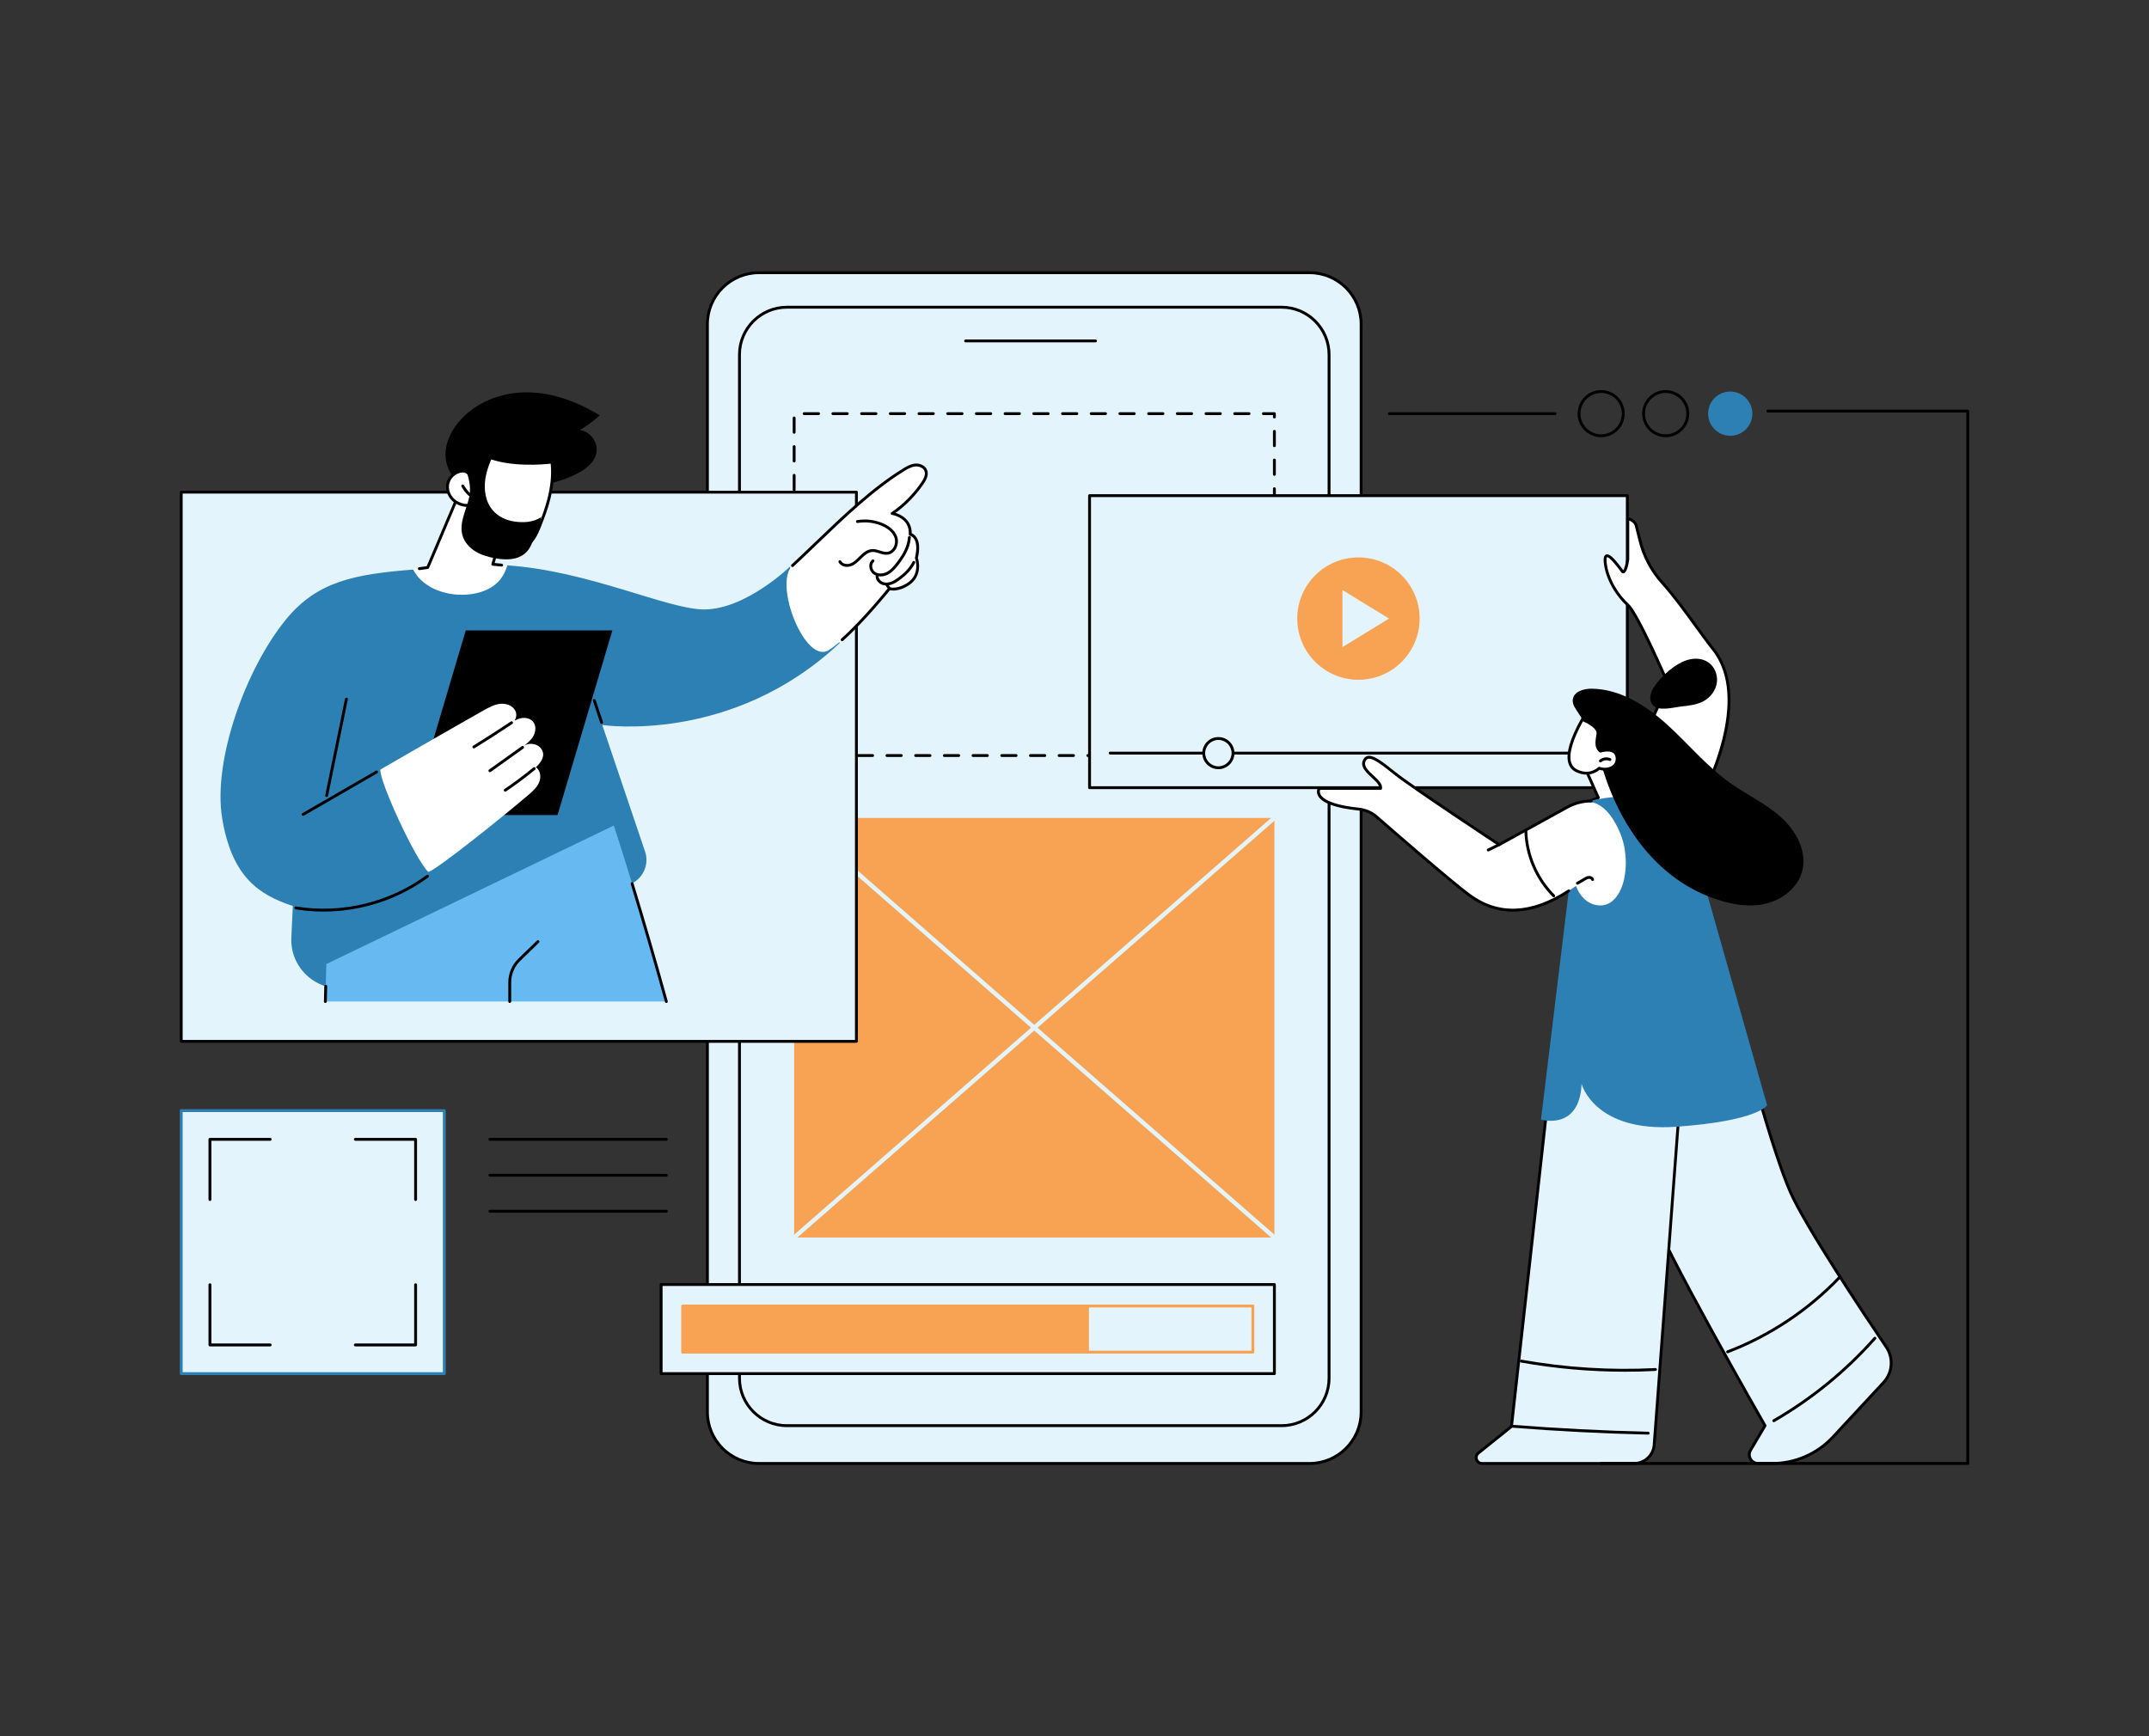 <?xml version="1.0" encoding="utf-8"?>
<!-- Generator: Adobe Illustrator 16.0.0, SVG Export Plug-In . SVG Version: 6.00 Build 0)  -->
<!DOCTYPE svg PUBLIC "-//W3C//DTD SVG 1.1//EN" "http://www.w3.org/Graphics/SVG/1.1/DTD/svg11.dtd">
<svg version="1.1" id="Calque_1" xmlns="http://www.w3.org/2000/svg" xmlns:xlink="http://www.w3.org/1999/xlink" x="0px" y="0px"
	 width="396px" height="320px" viewBox="0 0 396 320" enable-background="new 0 0 396 320" xml:space="preserve">
<rect x="0" y="0" width="396" height="320" fill="#333333" stroke="none"/>
<g id="UI_and_UX_design">
	<g>
		<g>
			<g>
				<path fill="#E3F4FC" d="M139.849,269.735h101.476c5.221,0,9.493-4.272,9.493-9.493V59.757c0-5.222-4.272-9.494-9.493-9.494
					H139.849c-5.221,0-9.493,4.272-9.493,9.494v200.485C130.356,265.463,134.628,269.735,139.849,269.735z"/>
				<path d="M241.325,270H139.849c-5.38,0-9.757-4.377-9.757-9.758V59.757c0-5.38,4.377-9.757,9.757-9.757h101.476
					c5.38,0,9.758,4.377,9.758,9.757v200.485C251.083,265.623,246.705,270,241.325,270z M139.849,50.528
					c-5.088,0-9.229,4.141-9.229,9.229v200.485c0,5.089,4.141,9.229,9.229,9.229h101.476c5.089,0,9.229-4.14,9.229-9.229V59.757
					c0-5.088-4.14-9.229-9.229-9.229H139.849z"/>
			</g>
			<g>
				<path fill="#E3F4FC" d="M145.002,262.768h91.168c4.806,0,8.737-3.932,8.737-8.737V65.363c0-4.806-3.932-8.737-8.737-8.737
					h-91.168c-4.805,0-8.737,3.932-8.737,8.737V254.03C136.265,258.836,140.198,262.768,145.002,262.768z"/>
				<path d="M236.171,263.032h-91.168c-4.963,0-9.001-4.038-9.001-9.002V65.363c0-4.964,4.038-9.002,9.001-9.002h91.168
					c4.964,0,9.002,4.038,9.002,9.002V254.03C245.173,258.994,241.135,263.032,236.171,263.032z M145.002,56.891
					c-4.672,0-8.473,3.801-8.473,8.473V254.03c0,4.673,3.801,8.474,8.473,8.474h91.168c4.672,0,8.473-3.801,8.473-8.474V65.363
					c0-4.672-3.801-8.473-8.473-8.473H145.002z"/>
			</g>
			<g>
				<path fill="#E3F4FC" d="M201.876,62.835h-23.941H201.876z"/>
				<path d="M201.876,63.1h-23.941c-0.146,0-0.264-0.118-0.264-0.265c0-0.146,0.118-0.265,0.264-0.265h23.941
					c0.146,0,0.264,0.119,0.264,0.265C202.14,62.982,202.022,63.1,201.876,63.1z"/>
			</g>
		</g>
		<g>
			<rect x="146.339" y="150.758" fill="#F8A253" width="88.497" height="77.329"/>
			<path fill="#E3F4FC" d="M146.339,228.482c-0.111,0-0.221-0.045-0.299-0.136c-0.145-0.164-0.127-0.415,0.038-0.56l88.495-77.328
				c0.167-0.145,0.416-0.128,0.561,0.038c0.144,0.164,0.127,0.415-0.038,0.56L146.6,228.385
				C146.524,228.451,146.432,228.482,146.339,228.482z"/>
			<path fill="#E3F4FC" d="M234.834,228.482c-0.093,0-0.186-0.031-0.261-0.098l-88.495-77.328c-0.165-0.145-0.182-0.396-0.038-0.56
				c0.144-0.166,0.394-0.183,0.56-0.038l88.496,77.328c0.165,0.145,0.182,0.396,0.038,0.56
				C235.055,228.438,234.945,228.482,234.834,228.482z"/>
		</g>
		<g>
			<g>
				<rect x="121.826" y="236.753" fill="#E3F4FC" width="113.01" height="16.428"/>
				<path d="M234.835,253.444h-113.01c-0.147,0-0.265-0.119-0.265-0.264v-16.428c0-0.146,0.118-0.265,0.265-0.265h113.01
					c0.146,0,0.264,0.119,0.264,0.265v16.428C235.099,253.325,234.981,253.444,234.835,253.444z M122.09,252.916h112.481v-15.898
					H122.09V252.916z"/>
			</g>
			<path fill="#F8A253" d="M230.869,249.479H125.792c-0.146,0-0.265-0.118-0.265-0.265v-8.494c0-0.146,0.119-0.265,0.265-0.265
				h105.077c0.146,0,0.265,0.118,0.265,0.265v8.494C231.133,249.36,231.015,249.479,230.869,249.479z M126.056,248.949h104.548
				v-7.965H126.056V248.949z"/>
			<rect x="125.792" y="240.72" fill="#F8A253" width="74.87" height="8.494"/>
		</g>
		<path d="M234.835,139.521h-2.645c-0.146,0-0.265-0.119-0.265-0.266c0-0.146,0.119-0.264,0.265-0.264h2.38v-1.318
			c0-0.146,0.118-0.265,0.265-0.265c0.146,0,0.264,0.119,0.264,0.265v1.582C235.099,139.402,234.981,139.521,234.835,139.521z
			 M229.547,139.521h-2.645c-0.146,0-0.265-0.119-0.265-0.266c0-0.146,0.119-0.264,0.265-0.264h2.645
			c0.146,0,0.265,0.118,0.265,0.264C229.812,139.402,229.693,139.521,229.547,139.521z M224.258,139.521h-2.645
			c-0.146,0-0.265-0.119-0.265-0.266c0-0.146,0.119-0.264,0.265-0.264h2.645c0.146,0,0.264,0.118,0.264,0.264
			C224.522,139.402,224.404,139.521,224.258,139.521z M218.97,139.521h-2.645c-0.146,0-0.265-0.119-0.265-0.266
			c0-0.146,0.119-0.264,0.265-0.264h2.645c0.146,0,0.265,0.118,0.265,0.264C219.234,139.402,219.116,139.521,218.97,139.521z
			 M213.681,139.521h-2.645c-0.146,0-0.264-0.119-0.264-0.266c0-0.146,0.118-0.264,0.264-0.264h2.645
			c0.146,0,0.265,0.118,0.265,0.264C213.946,139.402,213.827,139.521,213.681,139.521z M208.393,139.521h-2.645
			c-0.146,0-0.264-0.119-0.264-0.266c0-0.146,0.118-0.264,0.264-0.264h2.645c0.146,0,0.265,0.118,0.265,0.264
			C208.657,139.402,208.539,139.521,208.393,139.521z M203.104,139.521h-2.644c-0.147,0-0.265-0.119-0.265-0.266
			c0-0.146,0.118-0.264,0.265-0.264h2.644c0.146,0,0.264,0.118,0.264,0.264C203.369,139.402,203.25,139.521,203.104,139.521z
			 M197.816,139.521h-2.645c-0.145,0-0.264-0.119-0.264-0.266c0-0.146,0.119-0.264,0.264-0.264h2.645
			c0.146,0,0.264,0.118,0.264,0.264C198.08,139.402,197.962,139.521,197.816,139.521z M192.527,139.521h-2.644
			c-0.146,0-0.265-0.119-0.265-0.266c0-0.146,0.119-0.264,0.265-0.264h2.644c0.146,0,0.265,0.118,0.265,0.264
			C192.792,139.402,192.673,139.521,192.527,139.521z M187.239,139.521h-2.644c-0.146,0-0.265-0.119-0.265-0.266
			c0-0.146,0.119-0.264,0.265-0.264h2.644c0.146,0,0.264,0.118,0.264,0.264C187.503,139.402,187.385,139.521,187.239,139.521z
			 M181.95,139.521h-2.644c-0.146,0-0.265-0.119-0.265-0.266c0-0.146,0.118-0.264,0.265-0.264h2.644
			c0.146,0,0.265,0.118,0.265,0.264C182.215,139.402,182.096,139.521,181.95,139.521z M176.662,139.521h-2.644
			c-0.146,0-0.264-0.119-0.264-0.266c0-0.146,0.118-0.264,0.264-0.264h2.644c0.146,0,0.265,0.118,0.265,0.264
			C176.926,139.402,176.808,139.521,176.662,139.521z M171.373,139.521h-2.644c-0.146,0-0.264-0.119-0.264-0.266
			c0-0.146,0.118-0.264,0.264-0.264h2.644c0.146,0,0.265,0.118,0.265,0.264C171.638,139.402,171.519,139.521,171.373,139.521z
			 M166.085,139.521h-2.645c-0.147,0-0.265-0.119-0.265-0.266c0-0.146,0.118-0.264,0.265-0.264h2.645
			c0.145,0,0.264,0.118,0.264,0.264C166.349,139.402,166.23,139.521,166.085,139.521z M160.796,139.521h-2.644
			c-0.146,0-0.264-0.119-0.264-0.266c0-0.146,0.119-0.264,0.264-0.264h2.644c0.147,0,0.265,0.118,0.265,0.264
			C161.061,139.402,160.943,139.521,160.796,139.521z M155.508,139.521h-2.645c-0.146,0-0.265-0.119-0.265-0.266
			c0-0.146,0.119-0.264,0.265-0.264h2.645c0.146,0,0.264,0.118,0.264,0.264C155.772,139.402,155.654,139.521,155.508,139.521z
			 M150.22,139.521h-2.645c-0.146,0-0.265-0.119-0.265-0.266c0-0.146,0.119-0.264,0.265-0.264h2.645
			c0.146,0,0.264,0.118,0.264,0.264C150.483,139.402,150.366,139.521,150.22,139.521z M146.339,138.113
			c-0.146,0-0.265-0.119-0.265-0.265v-2.644c0-0.146,0.119-0.264,0.265-0.264c0.146,0,0.265,0.119,0.265,0.264v2.644
			C146.604,137.995,146.485,138.113,146.339,138.113z M234.835,135.295c-0.147,0-0.265-0.119-0.265-0.264v-2.645
			c0-0.146,0.118-0.264,0.265-0.264c0.146,0,0.264,0.118,0.264,0.264v2.645C235.099,135.176,234.981,135.295,234.835,135.295z
			 M146.339,132.825c-0.146,0-0.265-0.118-0.265-0.265v-2.644c0-0.146,0.119-0.264,0.265-0.264c0.146,0,0.265,0.119,0.265,0.264
			v2.644C146.604,132.707,146.485,132.825,146.339,132.825z M234.835,130.007c-0.147,0-0.265-0.119-0.265-0.265v-2.644
			c0-0.146,0.118-0.265,0.265-0.265c0.146,0,0.264,0.118,0.264,0.265v2.644C235.099,129.888,234.981,130.007,234.835,130.007z
			 M146.339,127.536c-0.146,0-0.265-0.118-0.265-0.265v-2.644c0-0.146,0.119-0.265,0.265-0.265c0.146,0,0.265,0.119,0.265,0.265
			v2.644C146.604,127.418,146.485,127.536,146.339,127.536z M234.835,124.718c-0.147,0-0.265-0.119-0.265-0.265v-2.644
			c0-0.146,0.118-0.265,0.265-0.265c0.146,0,0.264,0.118,0.264,0.265v2.644C235.099,124.6,234.981,124.718,234.835,124.718z
			 M146.339,122.248c-0.146,0-0.265-0.118-0.265-0.265v-2.644c0-0.146,0.119-0.265,0.265-0.265c0.146,0,0.265,0.119,0.265,0.265
			v2.644C146.604,122.13,146.485,122.248,146.339,122.248z M234.835,119.429c-0.147,0-0.265-0.118-0.265-0.265v-2.643
			c0-0.146,0.118-0.265,0.265-0.265c0.146,0,0.264,0.119,0.264,0.265v2.643C235.099,119.311,234.981,119.429,234.835,119.429z
			 M146.339,116.959c-0.146,0-0.265-0.119-0.265-0.264v-2.645c0-0.146,0.119-0.264,0.265-0.264c0.146,0,0.265,0.118,0.265,0.264
			v2.645C146.604,116.84,146.485,116.959,146.339,116.959z M234.835,114.14c-0.147,0-0.265-0.119-0.265-0.264v-2.644
			c0-0.146,0.118-0.264,0.265-0.264c0.146,0,0.264,0.118,0.264,0.264v2.644C235.099,114.021,234.981,114.14,234.835,114.14z
			 M146.339,111.67c-0.146,0-0.265-0.118-0.265-0.264v-2.645c0-0.145,0.119-0.265,0.265-0.265c0.146,0,0.265,0.12,0.265,0.265v2.645
			C146.604,111.553,146.485,111.67,146.339,111.67z M234.835,108.852c-0.147,0-0.265-0.118-0.265-0.264v-2.645
			c0-0.146,0.118-0.264,0.265-0.264c0.146,0,0.264,0.118,0.264,0.264v2.645C235.099,108.734,234.981,108.852,234.835,108.852z
			 M146.339,106.383c-0.146,0-0.265-0.119-0.265-0.265v-2.645c0-0.146,0.119-0.265,0.265-0.265c0.146,0,0.265,0.119,0.265,0.265
			v2.645C146.604,106.264,146.485,106.383,146.339,106.383z M234.835,103.564c-0.147,0-0.265-0.119-0.265-0.265v-2.644
			c0-0.147,0.118-0.265,0.265-0.265c0.146,0,0.264,0.118,0.264,0.265v2.644C235.099,103.445,234.981,103.564,234.835,103.564z
			 M146.339,101.094c-0.146,0-0.265-0.119-0.265-0.265v-2.645c0-0.146,0.119-0.265,0.265-0.265c0.146,0,0.265,0.119,0.265,0.265
			v2.645C146.604,100.976,146.485,101.094,146.339,101.094z M234.835,98.275c-0.147,0-0.265-0.119-0.265-0.265v-2.645
			c0-0.146,0.118-0.265,0.265-0.265c0.146,0,0.264,0.119,0.264,0.265v2.645C235.099,98.157,234.981,98.275,234.835,98.275z
			 M146.339,95.806c-0.146,0-0.265-0.119-0.265-0.265v-2.645c0-0.146,0.119-0.265,0.265-0.265c0.146,0,0.265,0.119,0.265,0.265
			v2.645C146.604,95.687,146.485,95.806,146.339,95.806z M234.835,92.987c-0.147,0-0.265-0.119-0.265-0.265v-2.644
			c0-0.147,0.118-0.266,0.265-0.266c0.146,0,0.264,0.119,0.264,0.266v2.644C235.099,92.868,234.981,92.987,234.835,92.987z
			 M146.339,90.517c-0.146,0-0.265-0.119-0.265-0.264v-2.645c0-0.145,0.119-0.264,0.265-0.264c0.146,0,0.265,0.119,0.265,0.264
			v2.645C146.604,90.398,146.485,90.517,146.339,90.517z M234.835,87.698c-0.147,0-0.265-0.119-0.265-0.264v-2.646
			c0-0.145,0.118-0.264,0.265-0.264c0.146,0,0.264,0.119,0.264,0.264v2.646C235.099,87.58,234.981,87.698,234.835,87.698z
			 M146.339,85.229c-0.146,0-0.265-0.118-0.265-0.265V82.32c0-0.146,0.119-0.265,0.265-0.265c0.146,0,0.265,0.119,0.265,0.265v2.644
			C146.604,85.111,146.485,85.229,146.339,85.229z M234.835,82.411c-0.147,0-0.265-0.119-0.265-0.265v-2.645
			c0-0.146,0.118-0.265,0.265-0.265c0.146,0,0.264,0.119,0.264,0.265v2.645C235.099,82.292,234.981,82.411,234.835,82.411z
			 M146.339,79.94c-0.146,0-0.265-0.118-0.265-0.265v-2.644c0-0.146,0.119-0.265,0.265-0.265c0.146,0,0.265,0.119,0.265,0.265v2.644
			C146.604,79.822,146.485,79.94,146.339,79.94z M234.835,77.122c-0.147,0-0.265-0.119-0.265-0.265v-0.353h-1.764
			c-0.146,0-0.264-0.119-0.264-0.265s0.118-0.265,0.264-0.265h2.028c0.146,0,0.264,0.119,0.264,0.265v0.617
			C235.099,77.003,234.981,77.122,234.835,77.122z M230.163,76.505h-2.645c-0.146,0-0.265-0.119-0.265-0.265
			s0.119-0.265,0.265-0.265h2.645c0.147,0,0.265,0.119,0.265,0.265S230.31,76.505,230.163,76.505z M224.875,76.505h-2.645
			c-0.145,0-0.264-0.119-0.264-0.265s0.119-0.265,0.264-0.265h2.645c0.146,0,0.265,0.119,0.265,0.265S225.021,76.505,224.875,76.505
			z M219.586,76.505h-2.645c-0.146,0-0.264-0.119-0.264-0.265s0.118-0.265,0.264-0.265h2.645c0.147,0,0.265,0.119,0.265,0.265
			S219.733,76.505,219.586,76.505z M214.298,76.505h-2.644c-0.147,0-0.265-0.119-0.265-0.265s0.118-0.265,0.265-0.265h2.644
			c0.146,0,0.264,0.119,0.264,0.265S214.444,76.505,214.298,76.505z M209.009,76.505h-2.644c-0.146,0-0.265-0.119-0.265-0.265
			s0.119-0.265,0.265-0.265h2.644c0.146,0,0.264,0.119,0.264,0.265S209.156,76.505,209.009,76.505z M203.721,76.505h-2.644
			c-0.146,0-0.264-0.119-0.264-0.265s0.118-0.265,0.264-0.265h2.644c0.146,0,0.265,0.119,0.265,0.265S203.867,76.505,203.721,76.505
			z M198.432,76.505h-2.644c-0.146,0-0.265-0.119-0.265-0.265s0.119-0.265,0.265-0.265h2.644c0.146,0,0.265,0.119,0.265,0.265
			S198.578,76.505,198.432,76.505z M193.144,76.505H190.5c-0.146,0-0.265-0.119-0.265-0.265s0.118-0.265,0.265-0.265h2.644
			c0.146,0,0.265,0.119,0.265,0.265S193.29,76.505,193.144,76.505z M187.855,76.505h-2.644c-0.146,0-0.264-0.119-0.264-0.265
			s0.119-0.265,0.264-0.265h2.644c0.146,0,0.265,0.119,0.265,0.265S188.001,76.505,187.855,76.505z M182.566,76.505h-2.644
			c-0.147,0-0.265-0.119-0.265-0.265s0.118-0.265,0.265-0.265h2.644c0.147,0,0.265,0.119,0.265,0.265S182.713,76.505,182.566,76.505
			z M177.279,76.505h-2.645c-0.146,0-0.265-0.119-0.265-0.265s0.119-0.265,0.265-0.265h2.645c0.146,0,0.264,0.119,0.264,0.265
			S177.425,76.505,177.279,76.505z M171.99,76.505h-2.645c-0.146,0-0.265-0.119-0.265-0.265s0.119-0.265,0.265-0.265h2.645
			c0.146,0,0.265,0.119,0.265,0.265S172.136,76.505,171.99,76.505z M166.702,76.505h-2.645c-0.146,0-0.264-0.119-0.264-0.265
			s0.118-0.265,0.264-0.265h2.645c0.146,0,0.265,0.119,0.265,0.265S166.848,76.505,166.702,76.505z M161.413,76.505h-2.645
			c-0.146,0-0.265-0.119-0.265-0.265s0.119-0.265,0.265-0.265h2.645c0.146,0,0.265,0.119,0.265,0.265S161.559,76.505,161.413,76.505
			z M156.125,76.505h-2.645c-0.146,0-0.264-0.119-0.264-0.265s0.118-0.265,0.264-0.265h2.645c0.146,0,0.265,0.119,0.265,0.265
			S156.271,76.505,156.125,76.505z M150.836,76.505h-2.645c-0.146,0-0.264-0.119-0.264-0.265s0.118-0.265,0.264-0.265h2.645
			c0.147,0,0.265,0.119,0.265,0.265S150.983,76.505,150.836,76.505z"/>
	</g>
	<g>
		<g>
			<rect x="33.396" y="90.709" fill="#E3F4FC" width="124.417" height="101.226"/>
			<path d="M157.813,192.199H33.396c-0.146,0-0.264-0.119-0.264-0.264V90.709c0-0.146,0.118-0.265,0.264-0.265h124.417
				c0.146,0,0.265,0.119,0.265,0.265v101.226C158.078,192.08,157.959,192.199,157.813,192.199z M33.661,191.67h123.888V90.973
				H33.661V191.67z"/>
		</g>
		<g>
			<g>
				<g>
					<g>
						<path d="M106.188,87.371c1.657-0.824,3.34-2.052,3.707-3.866c0.388-1.915-1.11-3.998-3.049-4.239
							c1.316-0.766,2.549-1.675,3.67-2.706c-4.202-2.582-9.03-4.356-13.96-4.242c-4.929,0.115-9.944,2.32-12.735,6.385
							c-1.161,1.691-1.927,3.741-1.694,5.779c0.244,2.14,1.552,4.026,3.103,5.521c2.019,1.947,4.629,3.426,7.432,3.527
							c1.892,0.068,3.846-0.588,5.26-1.86c0.359-0.323,0.683-0.687,0.957-1.085c0.197-0.287,0.364-0.93,0.632-1.129
							c0.319-0.235,1.087-0.211,1.478-0.291c0.557-0.115,1.109-0.252,1.654-0.411C103.864,88.398,105.052,87.936,106.188,87.371z"/>
						<path d="M102.257,85.344c-0.116,0-0.222-0.077-0.254-0.195c-0.039-0.141,0.044-0.286,0.185-0.325
							c1.405-0.386,2.704-1.121,3.757-2.127c0.105-0.101,0.272-0.097,0.374,0.008c0.101,0.106,0.097,0.273-0.008,0.374
							c-1.117,1.067-2.494,1.848-3.982,2.255C102.303,85.341,102.28,85.344,102.257,85.344z"/>
					</g>
					<path fill="#FFFFFF" d="M93.479,104.363l-2.758-0.3l2.761-9.495c0,0,0.331-13.547-8.493-4.98l-6.272,14.937l-2.594,0.327
						c0,0,1.052,5.961,8.458,5.945C90.872,110.783,93.589,108.66,93.479,104.363z"/>
					<path d="M77.273,105.073c-0.13,0-0.243-0.096-0.262-0.228c-0.019-0.145,0.083-0.278,0.227-0.298l1.392-0.19l5.85-13.807
						c0.014-0.032,0.034-0.061,0.058-0.085c2.633-2.614,4.783-3.601,6.394-2.932c2.762,1.148,2.801,6.71,2.801,6.946
						c0,0.024-0.003,0.048-0.009,0.071l-2.57,9.221l1.312,0.127c0.146,0.015,0.252,0.144,0.238,0.29
						c-0.015,0.144-0.141,0.251-0.29,0.237l-1.626-0.159c-0.079-0.008-0.149-0.05-0.193-0.114c-0.044-0.063-0.058-0.145-0.037-0.22
						l2.645-9.487c-0.007-0.47-0.141-5.455-2.476-6.424c-1.385-0.576-3.331,0.361-5.781,2.783l-5.889,13.898
						c-0.036,0.086-0.114,0.146-0.207,0.159l-1.541,0.211C77.297,105.073,77.285,105.073,77.273,105.073z"/>
					<g>
						<g>
							<path fill="#FFFFFF" d="M101.71,85.166c0,0-7.1,0.941-11.977-1.054c-1.421,1.136-2.313,2.531-2.788,4.127
								c0,0-0.479-1.491-1.75-1.42c-1.373,0.077-2.583,1.25-2.729,2.617c-0.146,1.366,0.715,2.754,1.968,3.319
								c0.707,0.319,1.396,0.543,2.264,0.285c0.58,1.641-0.132,6.979,6.769,7.865c4.234,0.543,5.089-1.69,6.156-4.402
								C100.689,93.789,102.242,89.567,101.71,85.166z"/>
							<path d="M94.672,101.25c-0.38,0-0.791-0.027-1.239-0.085c-5.843-0.75-6.413-4.582-6.754-6.873
								c-0.053-0.359-0.103-0.682-0.164-0.936c-0.875,0.179-1.585-0.09-2.19-0.362c-1.385-0.626-2.277-2.135-2.122-3.589
								c0.16-1.489,1.495-2.769,2.978-2.853c0.874-0.05,1.42,0.518,1.72,0.99c0.544-1.435,1.439-2.657,2.667-3.64
								c0.076-0.061,0.177-0.076,0.266-0.039c4.756,1.947,11.771,1.048,11.842,1.038c0.068-0.009,0.141,0.01,0.197,0.053
								c0.056,0.043,0.092,0.107,0.101,0.178c0.564,4.678-1.239,9.261-2.105,11.463l-0.015,0.042
								C98.887,99.095,98.04,101.25,94.672,101.25z M86.698,92.773c0.11,0,0.211,0.068,0.249,0.176
								c0.114,0.323,0.18,0.76,0.254,1.265c0.34,2.281,0.854,5.728,6.299,6.426c4.008,0.513,4.785-1.461,5.86-4.195l0.017-0.042
								c0.834-2.121,2.551-6.489,2.1-10.943c-1.346,0.15-7.303,0.687-11.698-1.048c-1.268,1.049-2.113,2.327-2.581,3.901
								c-0.034,0.111-0.135,0.188-0.251,0.188c-0.121,0.005-0.219-0.072-0.254-0.182c-0.017-0.052-0.426-1.297-1.482-1.237
								c-1.235,0.069-2.349,1.137-2.482,2.379c-0.132,1.234,0.631,2.517,1.813,3.051c0.736,0.332,1.34,0.493,2.08,0.271
								C86.647,92.777,86.673,92.773,86.698,92.773z"/>
						</g>
						<path d="M86.516,91.425c-0.064,0-0.129-0.023-0.18-0.07c-0.518-0.481-0.953-1.04-1.293-1.66
							c-0.07-0.128-0.024-0.289,0.105-0.359c0.126-0.07,0.288-0.024,0.358,0.104c0.313,0.571,0.714,1.085,1.19,1.528
							c0.107,0.099,0.114,0.266,0.014,0.374C86.657,91.398,86.586,91.425,86.516,91.425z"/>
					</g>
				</g>
				<path d="M94.829,96.132c-1.518-0.215-2.999-0.896-4.005-2.052c-1.361-1.564-1.702-3.814-1.381-5.863
					c0.172-1.1,0.518-2.163,0.932-3.194c0.26-0.649,0.908-1.703,0.422-2.414c-0.872-1.273-4.868,1.439-5.753,2.068
					c1.085,2.338,1.98,4.728,1.358,7.23c-0.562,2.259-1.823,4.541-1.18,6.778c0.362,1.259,1.307,2.295,2.426,2.973
					c1.121,0.678,2.409,1.029,3.7,1.251c1.594,0.274,3.325,0.341,4.736-0.449c1.134-0.635,1.632-1.533,2.114-2.74
					c0.481-1.208,1.317-3.119,1.515-4.403C98.195,96.332,96.346,96.347,94.829,96.132z"/>
			</g>
			<g>
				<g>
					<path fill="#2C80B4" d="M110.981,133.623c0,0,23.923,3.64,43.79-15.145c-4.742-2.715-7.655-7.577-9.204-14.04
						c0,0-8.094,7.887-15.826,7.892c-6.711,0.002-21.219-7.115-36.244-8.123c-0.296,0.949-0.721,1.867-1.352,2.643
						c-1.216,1.496-3.158,2.32-5.022,2.615c-1.789,0.285-3.672,0.188-5.419-0.299c-1.572-0.437-3.103-1.233-4.264-2.392
						c-0.534-0.533-0.97-1.139-1.3-1.795c-10.859,0.863-17.696,2.179-23.433,9.183c-7.393,9.025-13.554,26.003-11.759,36.724
						c1.795,10.72,6.723,14.037,13.012,16.102l-0.275,5.797c-0.305,6.423,6.047,11.07,12.076,8.837l50.219-18.604
						c2.443-0.905,3.724-3.589,2.889-6.058L110.981,133.623z"/>
					<path d="M110.863,133.422c-0.11,0-0.213-0.07-0.25-0.181l-1.351-4.044c-0.046-0.139,0.028-0.289,0.167-0.334
						c0.138-0.047,0.289,0.028,0.334,0.167l1.351,4.044c0.046,0.139-0.028,0.289-0.167,0.335
						C110.919,133.418,110.891,133.422,110.863,133.422z"/>
				</g>
				<g>
					<path fill="#FFFFFF" d="M146.031,104.252c6.66-6.084,12.783-12.896,20.452-17.646c0.675-0.418,1.392-0.831,2.184-0.897
						c0.792-0.067,1.677,0.313,1.945,1.06c0.271,0.758-0.152,1.576-0.603,2.241c-1.418,2.092-3.488,4.255-5.611,5.625
						c0,0,3.512,0.539,3.332,3.845c0,0,2.072,0.369,1.133,4.365c0,0,1.175,3.129-1.625,4.878c-2.014,1.259-3.339,0.76-3.339,0.76
						s-6.733,8.426-11.119,11.314C148.393,122.685,142.445,107.527,146.031,104.252z"/>
					<path d="M155.183,118.17c-0.073,0-0.146-0.03-0.198-0.088c-0.096-0.109-0.087-0.277,0.022-0.373
						c4.02-3.57,8.639-9.333,8.686-9.391c0.071-0.089,0.192-0.123,0.3-0.083c0.01,0.004,1.245,0.427,3.105-0.736
						c2.578-1.611,1.562-4.442,1.518-4.562c-0.018-0.049-0.022-0.102-0.009-0.153c0.455-1.937,0.167-2.938-0.153-3.437
						c-0.331-0.515-0.755-0.605-0.773-0.608c-0.129-0.025-0.222-0.144-0.215-0.274c0.165-3.022-2.975-3.548-3.108-3.568
						c-0.108-0.017-0.195-0.099-0.218-0.206c-0.022-0.108,0.023-0.217,0.115-0.277c1.974-1.275,4.042-3.351,5.535-5.552
						c0.363-0.536,0.817-1.325,0.574-2.004c-0.232-0.647-1.034-0.94-1.674-0.886c-0.729,0.062-1.393,0.441-2.067,0.858
						c-5.685,3.522-11.001,8.625-16.143,13.562c-1.475,1.416-2.868,2.754-4.269,4.054c-0.106,0.099-0.274,0.094-0.374-0.014
						c-0.099-0.107-0.093-0.275,0.014-0.374c1.397-1.297,2.789-2.633,4.262-4.048c5.162-4.954,10.499-10.079,16.23-13.629
						c0.701-0.435,1.457-0.865,2.3-0.935c0.854-0.073,1.891,0.328,2.216,1.234c0.324,0.904-0.206,1.848-0.633,2.479
						c-1.407,2.076-3.317,4.045-5.195,5.369c1.022,0.327,2.998,1.284,2.968,3.763c0.229,0.095,0.589,0.302,0.884,0.75
						c0.552,0.838,0.637,2.113,0.253,3.792c0.164,0.52,0.933,3.433-1.76,5.115c-1.683,1.052-2.924,0.935-3.381,0.836
						c-0.726,0.895-4.93,6.028-8.638,9.32C155.308,118.148,155.245,118.17,155.183,118.17z"/>
					<path d="M162.266,106.24c-0.504,0-0.982-0.143-1.36-0.427c-0.425-0.319-0.7-0.867-0.717-1.43
						c-0.014-0.495,0.166-0.926,0.507-1.214c0.112-0.094,0.278-0.08,0.372,0.033c0.095,0.111,0.08,0.278-0.032,0.372
						c-0.215,0.182-0.328,0.463-0.319,0.794c0.011,0.406,0.206,0.797,0.505,1.022c0.629,0.472,1.539,0.359,2.16,0.04
						c0.713-0.368,1.274-1.019,1.776-1.669c0.661-0.857,1.474-2.012,1.891-3.339c0.145-0.463,0.233-0.931,0.264-1.391
						c0.01-0.146,0.135-0.256,0.282-0.247c0.146,0.009,0.256,0.136,0.247,0.281c-0.033,0.503-0.129,1.013-0.288,1.515
						c-0.442,1.407-1.289,2.611-1.976,3.504c-0.538,0.698-1.147,1.401-1.953,1.816C163.184,106.126,162.715,106.24,162.266,106.24z"
						/>
					<path d="M156.1,104.48c-0.634,0-1.268-0.26-1.565-0.841c-0.066-0.13-0.014-0.289,0.116-0.355
						c0.129-0.066,0.289-0.016,0.356,0.115c0.29,0.567,1.138,0.679,1.75,0.428c0.577-0.237,1.03-0.691,1.509-1.172
						c0.082-0.082,0.163-0.163,0.245-0.243c0.545-0.535,1.287-1.155,2.193-1.209c0.514-0.032,0.993,0.121,1.459,0.27
						c0.475,0.15,0.922,0.292,1.366,0.233c0.422-0.058,0.799-0.318,1.063-0.734c0.338-0.534,0.437-1.225,0.254-1.804
						c-0.406-1.286-1.723-1.989-2.472-2.293c-1.373-0.559-2.87-0.727-4.333-0.488c-0.143,0.024-0.28-0.075-0.303-0.219
						c-0.023-0.144,0.075-0.279,0.218-0.303c1.558-0.255,3.155-0.075,4.617,0.521c0.834,0.339,2.306,1.132,2.777,2.624
						c0.228,0.723,0.108,1.583-0.312,2.247c-0.349,0.549-0.86,0.896-1.439,0.974c-0.562,0.076-1.087-0.092-1.596-0.253
						c-0.438-0.139-0.853-0.271-1.268-0.246c-0.732,0.045-1.376,0.59-1.854,1.058c-0.081,0.079-0.161,0.16-0.241,0.241
						c-0.496,0.497-1.008,1.01-1.684,1.287C156.694,104.423,156.397,104.48,156.1,104.48z"/>
					<path d="M163.333,107.913c-0.318,0-0.622-0.059-0.893-0.176c-0.625-0.269-1.062-0.866-1.084-1.485
						c-0.005-0.146,0.108-0.269,0.254-0.274c0.147-0.005,0.269,0.108,0.274,0.254c0.015,0.413,0.33,0.833,0.765,1.02
						c0.403,0.173,0.907,0.176,1.421,0.01c0.508-0.165,0.973-0.473,1.36-0.752c1.301-0.938,2.192-1.911,2.722-2.977
						c0.065-0.13,0.225-0.184,0.355-0.118c0.13,0.064,0.184,0.223,0.118,0.354c-0.569,1.144-1.513,2.181-2.886,3.169
						c-0.421,0.304-0.93,0.64-1.506,0.826C163.929,107.864,163.625,107.913,163.333,107.913z"/>
					<path d="M163.814,108.594c-0.067,0-0.135-0.025-0.187-0.077c-0.196-0.195-0.351-0.423-0.461-0.677
						c-0.059-0.133,0.003-0.289,0.138-0.347c0.134-0.059,0.29,0.003,0.347,0.138c0.083,0.19,0.205,0.367,0.351,0.513
						c0.103,0.104,0.103,0.271,0,0.374C163.95,108.568,163.882,108.594,163.814,108.594z"/>
				</g>
				<polygon points="102.741,150.225 75.727,150.225 85.828,116.192 112.841,116.192 				"/>
				<g>
					<g>
						<path fill="#FFFFFF" d="M98.75,141.425c1.088-1.048,1.752-2.188,1.058-3.303c-0.694-1.116-2.44-1.376-3.431-0.511
							c0.733-0.578,1.487-1.177,1.932-1.998c0.447-0.82,0.507-1.925-0.107-2.627c-0.541-0.616-1.468-0.771-2.268-0.593
							c-0.395,0.087-0.767,0.243-1.125,0.431c0.348-0.521,0.442-1.259,0.148-1.831c-0.502-0.974-1.73-1.389-2.819-1.268
							c-1.089,0.124-2.077,0.674-3.031,1.214C82.72,134.536,70.1,141.838,70.1,141.838c-0.332,1.818,6.318,16.444,8.833,18.889
							c1.627-0.489,13.828-10.264,18.452-14.229c0.774-0.665,1.573-1.369,1.966-2.312S99.599,141.992,98.75,141.425z"/>
						<path d="M87.316,137.941c-0.088,0-0.175-0.045-0.225-0.126c-0.077-0.124-0.038-0.287,0.087-0.364
							c2.333-1.435,4.669-2.937,6.943-4.462c0.122-0.082,0.286-0.049,0.367,0.072c0.081,0.121,0.049,0.286-0.072,0.367
							c-2.281,1.529-4.623,3.034-6.961,4.474C87.411,137.929,87.364,137.941,87.316,137.941z"/>
						<path d="M90.274,142.32c-0.083,0-0.164-0.039-0.216-0.11c-0.085-0.119-0.058-0.284,0.062-0.37l6.027-4.309
							c0.119-0.084,0.284-0.057,0.37,0.061c0.085,0.119,0.057,0.285-0.061,0.37l-6.028,4.31
							C90.38,142.305,90.327,142.32,90.274,142.32z"/>
						<path d="M93.101,145.914c-0.085,0-0.168-0.041-0.22-0.116c-0.082-0.121-0.05-0.285,0.071-0.368
							c1.827-1.235,3.618-2.572,5.323-3.975c0.112-0.092,0.28-0.075,0.372,0.037c0.093,0.111,0.076,0.279-0.037,0.371
							c-1.717,1.413-3.522,2.76-5.362,4.006C93.203,145.899,93.151,145.914,93.101,145.914z"/>
					</g>
					<path d="M59.628,168.015c-1.72,0-3.442-0.137-5.151-0.414c-0.145-0.024-0.242-0.16-0.218-0.304
						c0.023-0.145,0.158-0.242,0.303-0.218c8.419,1.368,17.186-0.745,24.056-5.8c0.118-0.087,0.283-0.062,0.37,0.057
						s0.061,0.283-0.056,0.369C73.342,165.818,66.517,168.015,59.628,168.015z"/>
					<path d="M55.854,150.375c-0.091,0-0.18-0.047-0.229-0.133c-0.073-0.126-0.029-0.287,0.097-0.36l13.542-7.825
						c0.126-0.074,0.289-0.03,0.362,0.096c0.073,0.127,0.029,0.288-0.097,0.361l-13.543,7.826
						C55.944,150.363,55.899,150.375,55.854,150.375z"/>
					<path d="M60.192,146.902c-0.018,0-0.035-0.002-0.053-0.006c-0.144-0.029-0.235-0.168-0.207-0.313l3.646-17.783
						c0.03-0.144,0.169-0.235,0.313-0.206c0.143,0.03,0.235,0.169,0.206,0.312l-3.646,17.785
						C60.425,146.815,60.315,146.902,60.192,146.902z"/>
				</g>
			</g>
			<g>
				<path fill="#66BAF1" d="M113.102,152.162l-52.966,25.523c0,0-0.07,2.512-0.183,6.906h26.924h18.232h17.676
					C117.199,164.407,113.102,152.162,113.102,152.162z"/>
				<path d="M122.786,184.856c-0.115,0-0.222-0.076-0.254-0.194c-2.093-7.562-4.214-14.869-6.304-21.721
					c-0.043-0.139,0.036-0.288,0.175-0.33c0.14-0.042,0.288,0.036,0.33,0.176c2.092,6.855,4.214,14.168,6.309,21.734
					c0.04,0.141-0.044,0.286-0.184,0.325C122.834,184.854,122.81,184.856,122.786,184.856z"/>
				<path d="M59.953,184.856c-0.002,0-0.004,0-0.006,0c-0.147-0.004-0.262-0.125-0.259-0.271c0.027-1.05,0.051-1.991,0.074-2.818
					c0.003-0.145,0.135-0.262,0.271-0.257c0.146,0.005,0.261,0.126,0.257,0.271c-0.021,0.827-0.047,1.769-0.073,2.817
					C60.213,184.742,60.096,184.856,59.953,184.856z"/>
				<path d="M93.933,184.856c-0.146,0-0.265-0.118-0.265-0.265v-3.534c0-1.63,0.671-3.216,1.841-4.353l3.437-3.335
					c0.105-0.102,0.272-0.099,0.375,0.006c0.102,0.105,0.099,0.272-0.006,0.374l-3.438,3.335c-1.067,1.037-1.679,2.484-1.679,3.973
					v3.534C94.198,184.738,94.079,184.856,93.933,184.856z"/>
			</g>
		</g>
	</g>
	<g>
		<g>
			<g>
				<rect x="200.776" y="91.355" fill="#E3F4FC" width="99.092" height="53.826"/>
				<path d="M299.868,145.446h-99.092c-0.146,0-0.265-0.118-0.265-0.265V91.355c0-0.146,0.119-0.265,0.265-0.265h99.092
					c0.146,0,0.264,0.119,0.264,0.265v53.826C300.131,145.328,300.014,145.446,299.868,145.446z M201.04,144.917h98.563V91.62
					H201.04V144.917z"/>
			</g>
			<g>
				<circle fill="#F8A253" cx="250.322" cy="114.013" r="11.274"/>
				<polygon fill="#E3F4FC" points="247.38,119.27 247.38,108.756 255.96,114.013 				"/>
			</g>
			<g>
				<path d="M296.06,139.075h-91.476c-0.146,0-0.265-0.118-0.265-0.265c0-0.146,0.119-0.264,0.265-0.264h91.476
					c0.146,0,0.264,0.118,0.264,0.264C296.324,138.957,296.206,139.075,296.06,139.075z"/>
				<g>
					<circle fill="#E3F4FC" cx="224.513" cy="138.811" r="2.696"/>
					<path d="M224.513,141.771c-1.633,0-2.96-1.328-2.96-2.961c0-1.632,1.328-2.96,2.96-2.96s2.961,1.328,2.961,2.96
						C227.474,140.443,226.146,141.771,224.513,141.771z M224.513,136.379c-1.34,0-2.432,1.09-2.432,2.431
						c0,1.34,1.091,2.432,2.432,2.432c1.341,0,2.432-1.092,2.432-2.432C226.945,137.47,225.854,136.379,224.513,136.379z"/>
				</g>
			</g>
		</g>
		<g>
			<g>
				<g>
					<g>
						<path fill="#E3F4FC" d="M320.742,190.096c0,0,5.564,21.371,9.141,29.541c2.732,6.242,13.002,21.681,17.697,28.618
							c1.379,2.041,1.17,4.763-0.506,6.568l-9.32,10.041c-2.883,3.106-6.929,4.871-11.168,4.871h-2.61
							c-1.261,0-2.042-1.372-1.4-2.456l2.673-4.512c0,0-18.554-32.35-21.084-39.728c-2.529-7.378-0.832-35.156-0.832-35.156
							L320.742,190.096z"/>
						<path d="M326.586,270h-2.61c-0.688,0-1.303-0.356-1.644-0.955c-0.342-0.598-0.334-1.308,0.016-1.9l2.592-4.379
							c-1.305-2.281-18.6-32.564-21.025-39.641c-2.517-7.344-0.916-34.122-0.847-35.257c0.004-0.074,0.04-0.142,0.096-0.188
							c0.056-0.047,0.129-0.067,0.202-0.059l17.41,2.212c0.108,0.014,0.195,0.091,0.224,0.196
							c0.055,0.214,5.598,21.443,9.126,29.501c2.748,6.277,13.273,22.076,17.672,28.577c1.459,2.153,1.24,4.989-0.529,6.896
							l-9.32,10.041C335.025,268.193,330.883,270,326.586,270z M303.58,188.182c-0.168,2.943-1.513,27.924,0.834,34.771
							c2.493,7.271,20.877,39.359,21.063,39.683c0.046,0.083,0.046,0.185-0.004,0.267l-2.669,4.512
							c-0.255,0.427-0.258,0.938-0.013,1.369c0.246,0.431,0.689,0.688,1.185,0.688h2.61c4.151,0,8.15-1.744,10.975-4.786
							l9.318-10.041c1.602-1.726,1.799-4.291,0.48-6.24c-4.404-6.513-14.953-22.343-17.719-28.661
							c-3.373-7.705-8.568-27.351-9.107-29.406L303.58,188.182z"/>
					</g>
					<path d="M326.861,262.13c-0.091,0-0.179-0.048-0.229-0.133c-0.074-0.127-0.029-0.288,0.096-0.36
						c6.973-4.035,13.217-9.134,18.561-15.157c0.098-0.109,0.266-0.119,0.373-0.022c0.111,0.097,0.119,0.265,0.023,0.373
						c-5.383,6.066-11.672,11.201-18.691,15.264C326.953,262.118,326.908,262.13,326.861,262.13z"/>
					<path d="M318.35,249.428c-0.104,0-0.205-0.065-0.245-0.171c-0.052-0.136,0.016-0.289,0.153-0.342
						c7.78-2.975,14.922-7.745,20.648-13.795c0.102-0.106,0.269-0.109,0.375-0.01c0.105,0.101,0.109,0.268,0.01,0.374
						c-5.783,6.106-12.992,10.922-20.846,13.925C318.416,249.422,318.383,249.428,318.35,249.428z"/>
				</g>
				<g>
					<g>
						<path fill="#E3F4FC" d="M310.429,191.171l-5.612,75.142c-0.145,1.931-1.752,3.423-3.688,3.423h-28.022
							c-1.021,0-1.473-1.284-0.677-1.923l6.094-4.898l8.617-77.416L310.429,191.171z"/>
						<path d="M301.129,270h-28.022c-0.579,0-1.077-0.353-1.269-0.898c-0.192-0.546-0.025-1.133,0.426-1.496l6.009-4.828
							l8.605-77.308c0.009-0.077,0.049-0.145,0.111-0.188c0.063-0.044,0.14-0.059,0.214-0.041l23.286,5.674
							c0.125,0.031,0.211,0.148,0.201,0.277l-5.611,75.141C304.927,268.39,303.191,270,301.129,270z M287.371,185.826l-8.584,77.117
							c-0.008,0.07-0.042,0.134-0.097,0.178l-6.094,4.897c-0.332,0.267-0.351,0.644-0.258,0.907
							c0.093,0.264,0.344,0.545,0.771,0.545h28.022c1.787,0,3.291-1.396,3.424-3.178l5.595-74.917L287.371,185.826z"/>
					</g>
					<path d="M303.707,264.417c-0.002,0-0.003,0-0.005,0c-8.3-0.192-16.704-0.622-24.98-1.276c-0.146-0.012-0.254-0.14-0.243-0.284
						c0.011-0.146,0.134-0.256,0.285-0.243c8.266,0.653,16.66,1.083,24.95,1.274c0.146,0.004,0.261,0.125,0.258,0.271
						C303.968,264.303,303.851,264.417,303.707,264.417z"/>
					<path d="M299.463,252.825c-6.425,0-12.853-0.566-19.177-1.692c-0.144-0.026-0.239-0.163-0.213-0.308
						c0.026-0.144,0.159-0.239,0.307-0.214c8.125,1.447,16.426,1.967,24.667,1.541c0.143-0.006,0.27,0.105,0.277,0.25
						c0.008,0.146-0.105,0.271-0.25,0.277C303.206,252.777,301.334,252.825,299.463,252.825z"/>
				</g>
			</g>
			<g>
				<g>
					<path fill="#FFFFFF" d="M292.246,141.909l2.287,5.12l-1.376,0.541c0,0,2.711,5.053,9.048,4.422
						c6.335-0.635-2.6-11.35-2.6-11.35S293.823,139.365,292.246,141.909z"/>
					<path d="M301.134,152.31c-5.665,0-8.183-4.564-8.209-4.614c-0.037-0.064-0.042-0.145-0.016-0.215
						c0.025-0.071,0.082-0.128,0.152-0.155l1.118-0.44l-2.173-4.867c-0.035-0.08-0.029-0.173,0.016-0.246
						c1.656-2.675,7.397-1.441,7.64-1.388c0.058,0.013,0.109,0.044,0.147,0.089c0.246,0.295,6.01,7.262,4.745,10.355
						c-0.338,0.826-1.121,1.307-2.323,1.426C301.853,152.293,301.487,152.31,301.134,152.31z M293.547,147.701
						c0.655,0.999,3.373,4.553,8.631,4.026c1.008-0.101,1.625-0.46,1.886-1.101c1.083-2.646-3.999-9.002-4.604-9.744
						c-0.708-0.141-5.457-0.994-6.913,1.051l2.227,4.988c0.029,0.065,0.03,0.141,0.003,0.207c-0.028,0.066-0.081,0.119-0.148,0.146
						L293.547,147.701z"/>
				</g>
				<path fill="#2C80B4" d="M309.543,147.029c0,0-10.264-1.43-18.515,1.102l-7.07,58.223c0,0,7.103,2.116,7.487-6.584
					c0,0,2.308,8.961,17.417,7.903c15.112-1.057,16.77-3.951,16.77-3.951L309.543,147.029z"/>
				<g>
					<path fill="#FFFFFF" d="M300.1,142.512l7.254-16.498c0,0-5.523-12.831-7.382-14.502c-1.86-1.673-3.895-4.766-4.182-7.899
						c-0.289-3.133,2.563,0.898,3.139,1.671c0.576,0.773,1.026-2.173,1.026-2.173v-7.516c0,0,1.257,0.233,1.566,1.322
						c0.111,0.392,0.37,1.443,0.653,2.625c0.709,2.955,2.152,5.68,4.197,7.928c3.09,3.397,6.883,9.136,9.345,12.22
						c7.779,9.748-2.525,28.063-2.525,28.063L300.1,142.512z"/>
					<path d="M313.192,148.016c-0.033,0-0.065-0.006-0.098-0.019l-13.093-5.239c-0.066-0.027-0.12-0.08-0.146-0.146
						c-0.027-0.066-0.026-0.141,0.002-0.206l7.208-16.392c-0.534-1.232-5.562-12.77-7.271-14.305
						c-1.914-1.722-3.975-4.884-4.268-8.072c-0.048-0.527-0.059-1.249,0.417-1.429c0.589-0.224,1.454,0.552,3.083,2.765l0.101,0.137
						c0.175-0.238,0.424-1.117,0.563-2.019v-7.496c0-0.079,0.035-0.153,0.096-0.203c0.06-0.05,0.139-0.071,0.217-0.057
						c0.058,0.011,1.422,0.277,1.772,1.509c0.099,0.349,0.32,1.236,0.656,2.635c0.699,2.904,2.128,5.605,4.136,7.812
						c1.944,2.138,4.18,5.217,6.151,7.933c1.177,1.621,2.288,3.152,3.204,4.301c3.237,4.054,3.827,10.251,1.704,17.922
						c-1.594,5.761-4.179,10.389-4.204,10.434C313.375,147.967,313.285,148.016,313.192,148.016z M300.452,142.368l12.62,5.051
						c1.085-2.026,9.583-18.614,2.439-27.565c-0.924-1.158-2.038-2.693-3.219-4.32c-1.964-2.705-4.19-5.771-6.115-7.887
						c-2.067-2.272-3.54-5.054-4.258-8.044c-0.335-1.392-0.554-2.271-0.65-2.614c-0.172-0.605-0.702-0.904-1.048-1.039v7.162
						c0,0.013-0.001,0.026-0.002,0.039c-0.165,1.075-0.47,2.384-0.992,2.515c-0.107,0.027-0.317,0.034-0.509-0.223l-0.116-0.157
						c-1.926-2.615-2.394-2.611-2.47-2.583c-0.002,0-0.149,0.12-0.079,0.886c0.281,3.045,2.258,6.074,4.096,7.727
						c1.881,1.693,7.221,14.069,7.449,14.595c0.029,0.068,0.028,0.143-0.002,0.211L300.452,142.368z"/>
				</g>
				<g>
					<path fill="#FFFFFF" d="M290.415,163.287c0,0,1.135,3.599,4.496,3.599c4.36,0,6.064-8.049,3.451-13.772
						c-1.62-3.547-4.334-7.187-9.511-4.357c-5.177,2.83-12.592,6.931-12.592,6.931s-16.135-10.652-19.268-13.175
						c-3.134-2.522-5.041-3.928-5.654-2.136c-0.614,1.793,3.303,3.399,3.07,4.935h-11.313c0,0-1.817,2.859,7.216,3.813
						c1.231,0.131,2.401,0.593,3.333,1.406c3.843,3.358,13.669,11.896,17.048,14.413
						C274.929,168.101,281.286,169.872,290.415,163.287z"/>
					<path d="M278.779,168.023c-2.925,0-5.679-0.956-8.247-2.869c-3.369-2.509-13.056-10.924-17.065-14.426
						c-0.856-0.748-1.958-1.212-3.186-1.342c-4.264-0.449-6.764-1.381-7.434-2.768c-0.384-0.795,0.005-1.424,0.021-1.45
						c0.049-0.075,0.133-0.123,0.224-0.123h11.046c-0.1-0.526-0.757-1.136-1.395-1.729c-0.958-0.891-2.043-1.899-1.659-3.025
						c0.174-0.51,0.462-0.826,0.855-0.939c1.061-0.308,2.678,0.912,5.215,2.954c2.938,2.364,17.556,12.041,19.116,13.072
						c1.047-0.58,7.725-4.269,12.453-6.853c1.407-0.771,2.96-1.167,4.516-1.146c0.146,0.002,0.263,0.121,0.261,0.268
						c-0.002,0.145-0.12,0.262-0.265,0.262c-0.001,0-0.002,0-0.003,0c-1.461-0.019-2.928,0.354-4.256,1.08
						c-5.117,2.797-12.518,6.889-12.59,6.93c-0.087,0.048-0.193,0.044-0.274-0.011c-0.162-0.106-16.181-10.688-19.289-13.189
						c-1.811-1.458-3.864-3.112-4.738-2.858c-0.219,0.064-0.383,0.261-0.5,0.602c-0.274,0.803,0.637,1.649,1.518,2.468
						c0.871,0.81,1.693,1.573,1.564,2.423c-0.02,0.129-0.13,0.224-0.261,0.224h-11.145c-0.055,0.161-0.111,0.466,0.068,0.827
						c0.336,0.678,1.693,1.897,7.007,2.459c1.337,0.141,2.54,0.648,3.479,1.47c4.004,3.496,13.679,11.9,17.033,14.399
						c5.247,3.909,11.332,3.657,18.089-0.75c0.121-0.079,0.285-0.045,0.365,0.077c0.08,0.123,0.045,0.286-0.078,0.366
						C285.547,166.822,282.057,168.023,278.779,168.023z"/>
					<path d="M286.31,165.385c-0.068,0-0.136-0.025-0.187-0.077c-3.201-3.213-5.102-7.654-5.217-12.188
						c-0.004-0.146,0.112-0.268,0.258-0.271c0.003,0,0.004,0,0.006,0c0.144,0,0.261,0.113,0.265,0.258
						c0.111,4.398,1.956,8.709,5.063,11.827c0.103,0.104,0.102,0.271-0.001,0.373C286.445,165.36,286.377,165.385,286.31,165.385z"
						/>
					<path d="M290.681,163.065c-0.091,0-0.179-0.047-0.229-0.131c-0.073-0.126-0.032-0.288,0.094-0.361l1.31-0.77
						c0.246-0.145,0.553-0.324,0.905-0.352c0.382-0.028,0.837,0.162,0.963,0.587c0.04,0.14-0.039,0.287-0.18,0.328
						c-0.139,0.042-0.287-0.038-0.328-0.179c-0.044-0.146-0.247-0.223-0.415-0.209c-0.231,0.018-0.468,0.158-0.678,0.28
						l-1.311,0.769C290.772,163.055,290.727,163.065,290.681,163.065z"/>
					<path d="M274.239,156.929c-0.098,0-0.19-0.054-0.237-0.147c-0.064-0.131-0.011-0.289,0.12-0.354l2.006-0.984
						c0.131-0.064,0.29-0.01,0.354,0.121s0.01,0.289-0.121,0.354l-2.006,0.984C274.318,156.921,274.278,156.929,274.239,156.929z"/>
				</g>
			</g>
			<g>
				<path d="M290.839,131.402c-0.507-0.752-1.125-1.553-1.024-2.455c0.161-1.46,1.996-2.028,3.466-2.013
					c5.258,0.052,10.032,3.092,13.93,6.624c3.898,3.53,7.271,7.667,11.554,10.719c3.078,2.196,6.585,3.8,9.401,6.324
					c2.815,2.521,4.905,6.382,3.908,10.03c-0.861,3.153-3.898,5.381-7.105,6.018c-3.205,0.636-6.539-0.085-9.604-1.222
					c-10.699-3.973-17.476-14.172-20.454-25.185c-0.41-1.52-1.779-2.058-2.018-3.591C292.6,134.782,291.899,132.974,290.839,131.402
					z"/>
				<path d="M304.497,129.876c-0.413-0.547-0.478-1.299-0.309-1.963c0.17-0.664,0.548-1.254,0.959-1.802
					c0.918-1.223,2.03-2.3,3.28-3.181c0.921-0.647,1.936-1.195,3.04-1.418c1.104-0.224,2.308-0.098,3.253,0.515
					c1.207,0.782,1.841,2.313,1.659,3.74c-0.182,1.428-1.124,2.708-2.374,3.419c-1.251,0.711-2.728,0.874-4.158,1.022
					C308.474,130.351,305.52,131.228,304.497,129.876z"/>
				<g>
					<g>
						<path fill="#FFFFFF" d="M291.566,132.624c0,0,3.184,1.16,2.887,2.747c-0.296,1.586-0.306,2.389,0.437,3.065
							c0,0,2.776-0.866,3.08,1.059c0.304,1.924-1.755,2.658-3.285,2.096c0,0-1.639,1.724-4.199,0.457
							C287.924,140.781,289.351,136.605,291.566,132.624z"/>
						<path d="M292.322,142.771c-0.576,0-1.232-0.13-1.955-0.487c-0.673-0.333-1.127-0.866-1.352-1.585
							c-0.535-1.717,0.247-4.477,2.32-8.205c0.063-0.113,0.198-0.164,0.321-0.119c0.138,0.05,3.389,1.256,3.055,3.044
							c-0.266,1.421-0.292,2.146,0.253,2.721c0.438-0.113,1.697-0.368,2.53,0.148c0.405,0.252,0.652,0.644,0.735,1.163
							c0.128,0.812-0.122,1.521-0.703,1.997c-0.702,0.576-1.802,0.746-2.782,0.44C294.433,142.154,293.569,142.771,292.322,142.771z
							 M291.687,132.954c-1.891,3.446-2.639,6.068-2.166,7.587c0.181,0.584,0.535,0.998,1.081,1.27
							c2.358,1.166,3.875-0.389,3.89-0.403c0.073-0.076,0.185-0.103,0.283-0.065c0.834,0.307,1.828,0.183,2.417-0.301
							c0.436-0.359,0.615-0.879,0.516-1.506c-0.058-0.366-0.218-0.627-0.491-0.797c-0.662-0.41-1.848-0.176-2.249-0.051
							c-0.089,0.028-0.187,0.007-0.256-0.058c-0.832-0.755-0.833-1.632-0.52-3.309C294.387,134.287,292.609,133.331,291.687,132.954
							z"/>
					</g>
					<path d="M294.912,140.508c-0.077,0-0.153-0.033-0.205-0.098c-0.092-0.113-0.075-0.279,0.038-0.373
						c0.562-0.455,1.356-0.57,2.024-0.296c0.136,0.056,0.199,0.21,0.144,0.345c-0.057,0.136-0.21,0.199-0.345,0.143
						c-0.485-0.197-1.083-0.11-1.489,0.22C295.029,140.488,294.97,140.508,294.912,140.508z"/>
				</g>
			</g>
		</g>
	</g>
	<g>
		<g>
			<path d="M295.047,80.58c-2.393,0-4.34-1.947-4.34-4.34s1.947-4.34,4.34-4.34c2.393,0,4.34,1.947,4.34,4.34
				S297.44,80.58,295.047,80.58z M295.047,72.43c-2.101,0-3.811,1.709-3.811,3.811c0,2.102,1.709,3.811,3.811,3.811
				c2.102,0,3.811-1.709,3.811-3.811C298.858,74.139,297.149,72.43,295.047,72.43z"/>
			<path d="M306.941,80.58c-2.394,0-4.34-1.947-4.34-4.34s1.946-4.34,4.34-4.34c2.392,0,4.34,1.947,4.34,4.34
				S309.333,80.58,306.941,80.58z M306.941,72.43c-2.102,0-3.812,1.709-3.812,3.811c0,2.102,1.709,3.811,3.812,3.811
				c2.101,0,3.81-1.709,3.81-3.811C310.751,74.139,309.042,72.43,306.941,72.43z"/>
			<circle fill="#2C80B4" cx="318.834" cy="76.24" r="4.076"/>
		</g>
		<path d="M286.556,76.505h-30.539c-0.146,0-0.265-0.119-0.265-0.265s0.119-0.265,0.265-0.265h30.539
			c0.146,0,0.265,0.119,0.265,0.265S286.702,76.505,286.556,76.505z"/>
	</g>
	<g>
		<g>
			<rect x="33.396" y="204.705" fill="#E3F4FC" width="48.476" height="48.476"/>
			<path fill="#2C80B4" d="M81.872,253.444H33.396c-0.146,0-0.264-0.119-0.264-0.264v-48.476c0-0.146,0.118-0.265,0.264-0.265
				h48.476c0.146,0,0.265,0.119,0.265,0.265v48.476C82.136,253.325,82.018,253.444,81.872,253.444z M33.661,252.916h47.946V204.97
				H33.661V252.916z"/>
		</g>
		<g>
			<g>
				<polygon fill="#E3F4FC" points="49.785,209.993 38.685,209.993 38.685,221.093 				"/>
				<path d="M38.685,221.358c-0.146,0-0.264-0.119-0.264-0.266v-11.1c0-0.146,0.118-0.265,0.264-0.265h11.101
					c0.146,0,0.265,0.119,0.265,0.265c0,0.146-0.119,0.265-0.265,0.265H38.949v10.835C38.949,221.239,38.831,221.358,38.685,221.358
					z"/>
			</g>
			<g>
				<polygon fill="#E3F4FC" points="76.583,221.093 76.583,209.993 65.483,209.993 				"/>
				<path d="M76.583,221.358c-0.146,0-0.265-0.119-0.265-0.266v-10.835H65.483c-0.147,0-0.265-0.118-0.265-0.265
					c0-0.146,0.118-0.265,0.265-0.265h11.1c0.146,0,0.265,0.119,0.265,0.265v11.1C76.848,221.239,76.729,221.358,76.583,221.358z"/>
			</g>
			<g>
				<polygon fill="#E3F4FC" points="65.483,247.892 76.583,247.892 76.583,236.792 				"/>
				<path d="M76.583,248.156h-11.1c-0.147,0-0.265-0.118-0.265-0.265c0-0.146,0.118-0.265,0.265-0.265h10.835v-10.835
					c0-0.146,0.119-0.265,0.265-0.265c0.146,0,0.265,0.118,0.265,0.265v11.1C76.848,248.038,76.729,248.156,76.583,248.156z"/>
			</g>
			<g>
				<polygon fill="#E3F4FC" points="38.685,236.792 38.685,247.892 49.785,247.892 				"/>
				<path d="M49.785,248.156H38.685c-0.146,0-0.264-0.118-0.264-0.265v-11.1c0-0.146,0.118-0.265,0.264-0.265
					c0.146,0,0.265,0.118,0.265,0.265v10.835h10.836c0.146,0,0.265,0.119,0.265,0.265C50.05,248.038,49.931,248.156,49.785,248.156z
					"/>
			</g>
		</g>
	</g>
	<path d="M362.604,270h-67.561c-0.146,0-0.265-0.118-0.265-0.265s0.119-0.265,0.265-0.265h67.295V76.035h-36.572
		c-0.146,0-0.266-0.118-0.266-0.264s0.119-0.265,0.266-0.265h36.838c0.146,0,0.264,0.119,0.264,0.265v193.964
		C362.867,269.882,362.75,270,362.604,270z"/>
	<g>
		<path d="M122.787,210.258H90.274c-0.147,0-0.265-0.118-0.265-0.265c0-0.146,0.118-0.265,0.265-0.265h32.513
			c0.146,0,0.264,0.119,0.264,0.265C123.05,210.14,122.933,210.258,122.787,210.258z"/>
		<path d="M122.787,216.884H90.274c-0.147,0-0.265-0.118-0.265-0.265s0.118-0.265,0.265-0.265h32.513
			c0.146,0,0.264,0.118,0.264,0.265S122.933,216.884,122.787,216.884z"/>
		<path d="M122.787,223.509H90.274c-0.147,0-0.265-0.118-0.265-0.264c0-0.147,0.118-0.265,0.265-0.265h32.513
			c0.146,0,0.264,0.117,0.264,0.265C123.05,223.391,122.933,223.509,122.787,223.509z"/>
	</g>
</g>
</svg>
